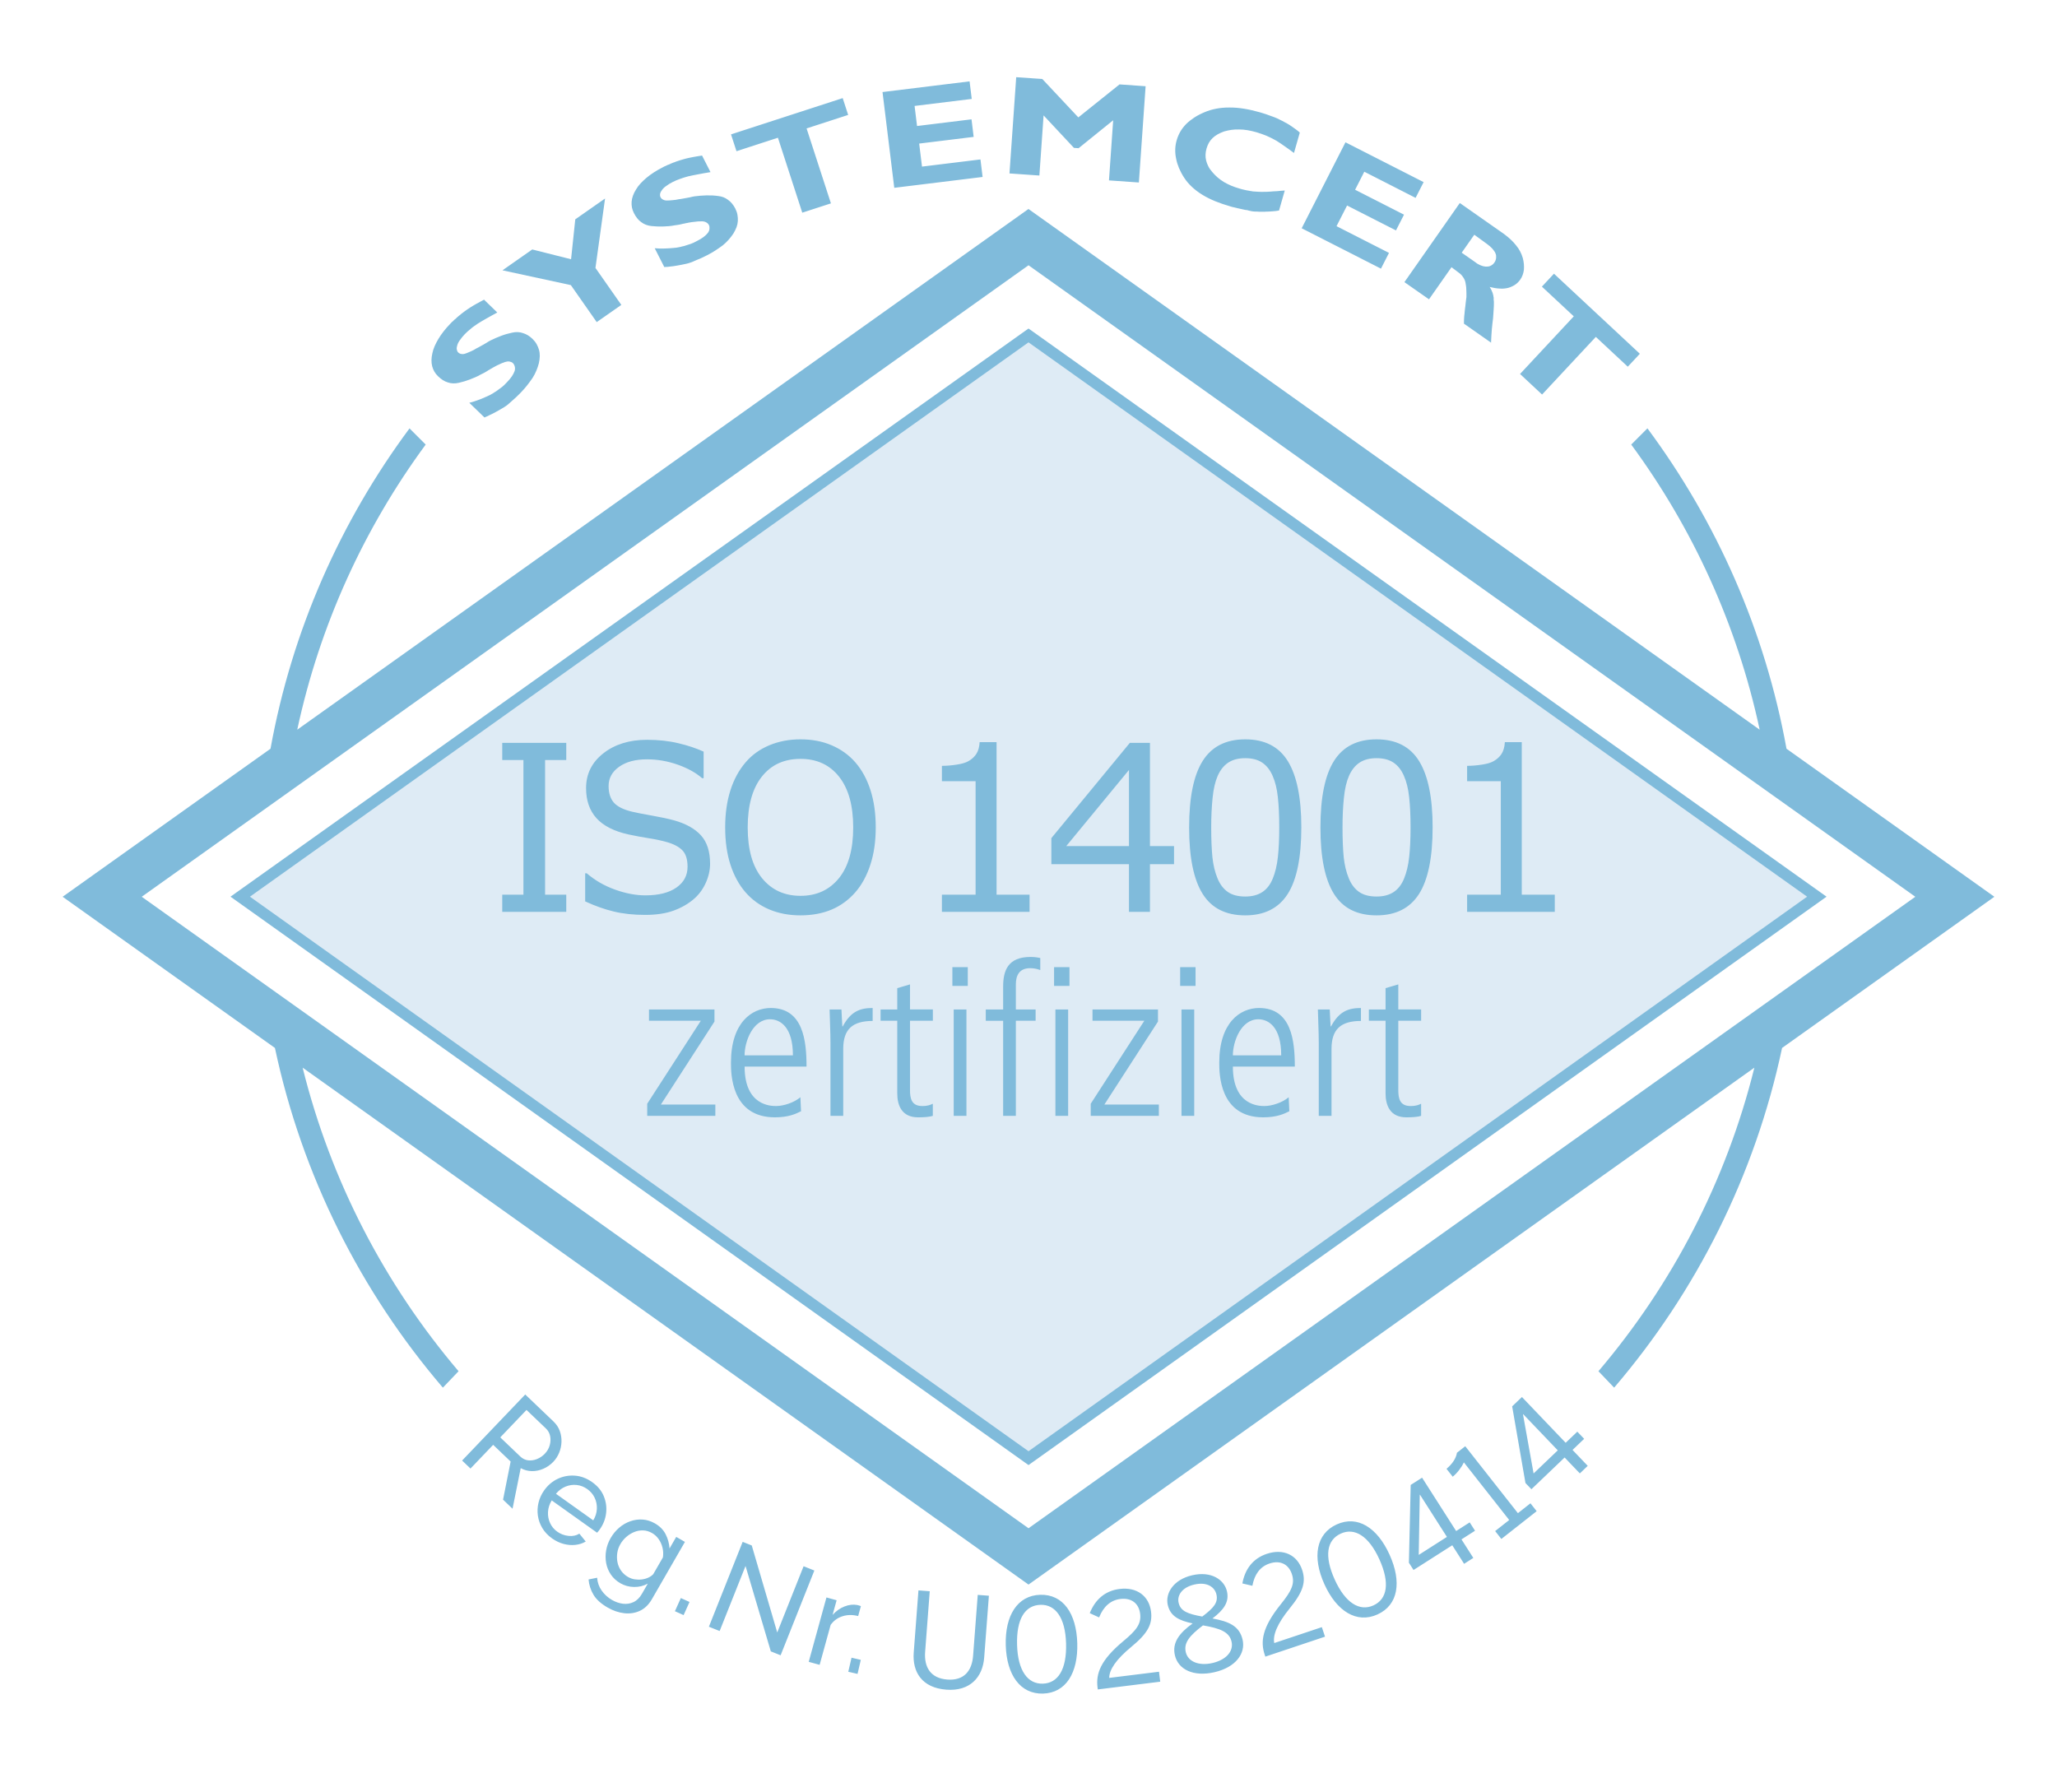 <?xml version="1.0" encoding="UTF-8"?>
<!DOCTYPE svg PUBLIC "-//W3C//DTD SVG 1.1//EN" "http://www.w3.org/Graphics/SVG/1.1/DTD/svg11.dtd">
<!-- Creator: CorelDRAW 2017 -->
<svg xmlns="http://www.w3.org/2000/svg" xml:space="preserve" width="30.268mm" height="26.366mm" version="1.1" style="shape-rendering:geometricPrecision; text-rendering:geometricPrecision; image-rendering:optimizeQuality; fill-rule:evenodd; clip-rule:evenodd"
viewBox="0 0 4798.06 4179.43"
 xmlns:xlink="http://www.w3.org/1999/xlink">
 <defs>
  <style type="text/css">
   <![CDATA[
    .fil3 {fill:none}
    .fil2 {fill:#80BBDB}
    .fil0 {fill:#DEEBF5}
    .fil1 {fill:#80BBDB;fill-rule:nonzero}
   ]]>
  </style>
 </defs>
 <g id="Ebene_x0020_1">
  <polygon class="fil0" points="2400.57,3398.87 559.58,2093.51 2401.32,780.37 4237.62,2092.19 "/>
  <g id="_3042211091728">
   <path class="fil1" d="M2406.69 771.65l1838.79 1309.2 15.06 10.72 -15.06 10.72 -1838.79 1309.7 -7.62 5.45 -7.62 -5.45 -1838.77 -1309.7 -15.06 -10.72 15.06 -10.72 1838.77 -1309.2 7.62 -5.39 7.62 5.39zm1808.48 1319.93l-1816.1 -1293.03 -1816.09 1293.03 1816.09 1293.54 1816.1 -1293.54z"/>
   <path class="fil1" d="M1509.74 2602.8l158.83 0 0 -26.3 -127.08 0 125.05 -193.63 0 -28.2 -152.73 0 0 26.3 120.9 0 -125.05 193.63 0 28.2 0.08 0zm371.53 -114.8c0,-60.35 -7.69,-136.75 -83.49,-136.75 -44.05,0 -92.76,34.05 -92.76,127.48 0,24.86 0,127.54 102.5,127.54 31.23,0 48.65,-7.89 60.95,-14.2l-1.51 -32.61c-14.85,12.62 -39.46,20.45 -56.34,20.45 -11.76,0 -73.77,0 -73.77,-91.97l144.5 0 -0.08 0.06zm-144.5 -26.3c0,-32.08 19.01,-84.16 59.43,-84.16 24.06,0 53.33,18.47 53.33,84.16l-112.75 0zm200.38 141.1l29.72 0 0 -156.14c0,-45.76 21.49,-65.21 68.64,-65.21l0 -30.18c-28.66,0 -50.76,7.29 -69.68,42.8l-1.05 0c-0.52,-10.19 -1.51,-24.79 -2.04,-39.38l-27.68 0c0.52,25.77 2.04,51.09 2.04,76.85l0 171.26 0.05 0zm155.74 -297.76l0 49.63 -38.9 0 0 26.3 38.9 0 0 169.3c0,27.74 10.26,56.02 48.65,56.02 13.81,0 27.15,-0.98 34.32,-3.49l0 -28.2c-5.66,2.43 -10.78,5.33 -24.59,5.33 -25.11,0 -28.66,-17.55 -28.66,-37.47l0 -161.55 53.33 0 0 -26.3 -53.33 0 0 -58.38 -29.72 8.75 0 0.06zm131.68 297.76l29.72 0 0 -248.13 -29.72 0 0 248.13zm-3.09 -303.09l35.9 0 0 -43.78 -35.9 0 0 43.78zm118.35 303.09l29.72 0 0 -221.83 46.08 0 0 -26.3 -46.08 0 0 -58.38c0,-19.93 7.16,-37.93 33.34,-37.93 10.26,0 18.47,2.43 23.6,4.41l0 -28.2c-5.14,-0.98 -12.3,-2.43 -22.56,-2.43 -53.26,0 -64.04,32.08 -64.04,69.56l0 53.06 -40.5 0 0 26.3 40.5 0 0 221.83 -0.06 -0.08zm121.96 0l29.72 0 0 -248.13 -29.72 0 0 248.13zm-3.09 -303.09l35.9 0 0 -43.78 -35.9 0 0 43.78zm85.54 303.09l158.83 0 0 -26.3 -127.08 0 125.05 -193.63 0 -28.2 -152.73 0 0 26.3 120.9 0 -125.05 193.63 0 28.2 0.08 0zm211.64 0l29.72 0 0 -248.13 -29.72 0 0 248.13zm-3.09 -303.09l35.9 0 0 -43.78 -35.9 0 0 43.78zm267.45 188.29c0,-60.35 -7.69,-136.75 -83.49,-136.75 -44.05,0 -92.76,34.05 -92.76,127.48 0,24.86 0,127.54 102.5,127.54 31.23,0 48.65,-7.89 60.95,-14.2l-1.51 -32.61c-14.85,12.62 -39.46,20.45 -56.34,20.45 -11.76,0 -73.84,0 -73.84,-91.97l144.5 0 -0.02 0.06zm-144.5 -26.3c0,-32.08 19.01,-84.16 59.43,-84.16 24.06,0 53.33,18.47 53.33,84.16l-112.75 0zm200.38 141.1l29.72 0 0 -156.14c0,-45.76 21.56,-65.21 68.64,-65.21l0 -30.18c-28.66,0 -50.76,7.29 -69.68,42.8l-1.05 0c-0.52,-10.19 -1.51,-24.79 -2.04,-39.38l-27.68 0c0.52,25.77 2.04,51.09 2.04,76.85l0 171.26 0.05 0zm155.76 -297.76l0 49.63 -38.92 0 0 26.3 38.92 0 0 169.3c0,27.74 10.26,56.02 48.65,56.02 13.81,0 27.15,-0.98 34.32,-3.49l0 -28.2c-5.66,2.43 -10.72,5.33 -24.59,5.33 -25.11,0 -28.66,-17.55 -28.66,-37.47l0 -161.55 53.26 0 0 -26.3 -53.26 0 0 -58.38 -29.72 8.75 0 0.06z"/>
   <g>
    <path class="fil1" d="M1128.41 698.41l31.56 30.5c-4.8,2.43 -9.27,4.87 -13.54,7.37 -4.28,2.5 -8.29,4.8 -12.16,6.83 -3.88,2.11 -7.5,4.2 -10.84,6.25 -3.36,2.11 -6.52,4.01 -9.46,5.79 -2.89,2.11 -5.79,4.07 -8.54,5.98 -2.76,1.9 -5.33,3.88 -7.56,5.98 -2.63,2.04 -4.99,4.07 -7.23,6.06 -2.24,1.97 -4.41,4.07 -6.52,6.31 -2.3,2.36 -4.34,4.6 -6.06,6.77 -1.78,2.17 -3.28,4.2 -4.66,6.25 -1.51,1.9 -2.89,3.88 -4.01,6.06 -1.13,2.11 -1.97,4.07 -2.57,5.98 -0.59,1.84 -1.05,3.68 -1.32,5.39 -0.27,1.71 -0.33,3.28 -0.13,4.66 0.19,1.38 0.59,2.76 1.13,4.07 0.52,1.32 1.32,2.43 2.24,3.36 1.13,1.05 2.3,1.9 3.55,2.5 1.25,0.59 2.57,0.98 4.01,1.13 1.59,0.27 3.09,0.33 4.66,0.13 1.59,-0.19 3.22,-0.59 5.14,-1.25 1.84,-0.65 3.82,-1.44 5.91,-2.3 2.11,-0.92 4.2,-1.84 6.37,-2.76 2.04,-0.86 4.14,-1.84 6.37,-3.03 2.24,-1.19 4.53,-2.57 6.83,-4.01 0.46,-0.13 0.86,-0.4 1.25,-0.59 0.4,-0.27 0.79,-0.46 1.25,-0.59 0.79,-0.46 1.59,-0.92 2.43,-1.32 0.86,-0.4 1.65,-0.86 2.43,-1.32 1.38,-0.79 2.76,-1.59 4.01,-2.3 1.32,-0.73 2.63,-1.38 3.82,-2.04 1.38,-0.79 2.76,-1.65 4.14,-2.43 1.38,-0.79 2.76,-1.59 4.14,-2.43 1.25,-0.92 2.63,-1.84 4.14,-2.63 1.51,-0.79 3.03,-1.65 4.41,-2.43 4.14,-2.11 8.35,-4.01 12.49,-5.85 4.2,-1.78 8.42,-3.49 12.76,-5.14 4.34,-1.65 8.67,-3.09 13.08,-4.34 4.41,-1.25 8.75,-2.3 12.89,-3.15 4.34,-0.98 8.54,-1.44 12.68,-1.25 4.14,0.13 8.15,0.92 12.03,2.24 4.07,1.19 8.02,2.89 11.76,5.2 3.74,2.24 7.37,5.06 10.84,8.48 3.95,3.82 7.16,7.89 9.53,12.16 2.43,4.34 4.28,8.81 5.6,13.41 1.32,4.66 1.9,9.61 1.78,14.79 -0.13,5.2 -0.86,10.72 -2.17,16.5 -1.44,5.66 -3.42,11.3 -5.79,17.09 -2.36,5.79 -5.33,11.44 -8.81,16.96 -3.82,5.52 -7.83,11.05 -12.16,16.63 -4.34,5.6 -9.27,11.24 -14.73,16.96 -3.68,3.82 -7.23,7.37 -10.78,10.72 -3.55,3.36 -6.97,6.44 -10.32,9.27 -3.36,3.15 -6.52,5.98 -9.4,8.35 -2.89,2.36 -5.85,4.47 -8.75,6.25 -3.09,1.9 -6.12,3.74 -9.15,5.39 -3.03,1.71 -5.91,3.36 -8.67,4.93 -3.09,1.65 -6.06,3.15 -8.94,4.74 -2.82,1.51 -5.85,2.96 -8.94,4.28 0,0 -0.06,0 -0.13,0.13 -0.06,0.06 -0.19,0 -0.33,-0.13 -0.13,0.13 -0.27,0.27 -0.33,0.4 -0.06,0.06 -0.13,0.13 -0.13,0.13 -0.33,0.33 -0.59,0.52 -0.79,0.59 -0.27,0.06 -0.46,0.06 -0.59,-0.13 -0.13,0.13 -0.33,0.33 -0.46,0.46 -0.13,0.13 -0.33,0.13 -0.46,0 -0.13,0.13 -0.27,0.27 -0.33,0.33 -0.06,0.06 -0.13,0.13 -0.13,0.13 0,0 -0.06,0 -0.13,0.13 -0.06,0.06 -0.27,0.13 -0.59,0.13 -0.13,0.13 -0.33,0.27 -0.46,0.27 -0.13,0 -0.27,0 -0.27,0 -0.13,0.13 -0.33,0.27 -0.46,0.27 -0.13,0 -0.46,0.06 -0.92,0.27 -0.13,0.13 -0.33,0.27 -0.59,0.4 -0.27,0.06 -0.46,0.06 -0.59,-0.13 -0.33,0.33 -0.52,0.52 -0.65,0.73 -0.13,0.13 -0.4,0.19 -0.73,0.27 -0.13,0.13 -0.33,0.27 -0.59,0.4 -0.19,0.06 -0.46,0.13 -0.79,0.13l-35.37 -34.19c4.01,-0.98 7.83,-2.11 11.38,-3.22 3.55,-1.13 7.04,-2.36 10.45,-3.68 3.42,-1.32 6.64,-2.57 9.61,-3.82 3.03,-1.25 5.91,-2.5 8.67,-3.74 2.63,-1.13 5.26,-2.36 7.89,-3.61 2.63,-1.32 5.14,-2.76 7.62,-4.34 1.05,-0.79 2.24,-1.59 3.36,-2.24 1.19,-0.73 2.43,-1.51 3.82,-2.3 1.05,-0.79 2.17,-1.59 3.22,-2.36 1.05,-0.79 2.17,-1.59 3.22,-2.36 0.92,-0.65 1.78,-1.25 2.57,-1.9 0.79,-0.65 1.59,-1.32 2.57,-1.9 0.92,-0.65 1.78,-1.25 2.57,-1.9 0.73,-0.65 1.44,-1.32 2.04,-1.9 0.92,-0.65 1.78,-1.38 2.5,-2.17 0.79,-0.79 1.44,-1.51 2.04,-2.11 0.79,-0.79 1.51,-1.59 2.3,-2.36 0.79,-0.79 1.51,-1.59 2.3,-2.36 2.3,-2.36 4.41,-4.74 6.31,-7.04 1.9,-2.3 3.55,-4.47 4.93,-6.52 1.32,-2.04 2.57,-4.07 3.61,-6.12 1.05,-2.04 1.97,-4.07 2.69,-6.12 0.59,-1.9 0.92,-3.61 0.92,-5.26 0.06,-1.65 -0.06,-3.22 -0.46,-4.8 -0.33,-1.59 -0.86,-3.09 -1.59,-4.53 -0.73,-1.44 -1.65,-2.76 -2.76,-3.82 -1.13,-1.05 -2.36,-1.9 -3.74,-2.5 -1.38,-0.59 -2.89,-1.05 -4.47,-1.32 -1.59,-0.27 -3.28,-0.33 -5.26,0 -1.9,0.27 -3.82,0.73 -5.72,1.38 -0.92,0.33 -1.9,0.73 -3.03,1.25 -1.05,0.46 -2.24,0.92 -3.49,1.19 -1.05,0.52 -2.17,0.98 -3.22,1.44 -1.05,0.46 -2.24,1.05 -3.49,1.71 -2.5,0.98 -4.87,2.11 -7.16,3.42 -2.3,1.32 -4.66,2.57 -7.16,3.88 -0.59,0.33 -1.19,0.65 -1.71,1.05 -0.52,0.4 -1.05,0.65 -1.51,0.86 -0.79,0.46 -1.44,0.92 -2.11,1.19 -0.59,0.33 -1.25,0.65 -1.84,0.98 -0.13,0.13 -0.33,0.4 -0.59,0.59 -0.19,0.19 -0.46,0.33 -0.79,0.33 -0.33,0.33 -0.59,0.52 -0.79,0.59 -0.19,0.06 -0.59,0.19 -1.05,0.4 -0.79,0.46 -1.38,0.92 -1.97,1.32 -0.52,0.4 -1.13,0.73 -1.71,1.05 -0.65,0.33 -1.19,0.65 -1.78,1.05 -0.52,0.4 -1.13,0.79 -1.71,1.05 -0.79,0.46 -1.44,0.92 -2.11,1.19 -0.59,0.33 -1.25,0.65 -1.84,0.98 -0.59,0.33 -1.19,0.59 -1.71,0.86 -0.52,0.27 -1.13,0.52 -1.78,0.86 -0.59,0.33 -1.19,0.59 -1.71,0.86 -0.52,0.27 -1.13,0.52 -1.78,0.86 -4.14,2.43 -8.35,4.53 -12.62,6.37 -4.28,1.84 -8.54,3.61 -12.89,5.26 -4.34,1.65 -8.61,3.09 -12.89,4.34 -4.28,1.25 -8.54,2.36 -12.89,3.36 -4.34,0.98 -8.67,1.44 -12.95,1.32 -4.28,-0.13 -8.35,-0.92 -12.3,-2.24 -4.07,-1.19 -8.02,-2.96 -11.76,-5.39 -3.82,-2.43 -7.5,-5.39 -11.11,-8.94 -3.49,-3.36 -6.37,-6.97 -8.61,-10.78 -2.24,-3.88 -3.95,-8.02 -5.14,-12.49 -1.19,-4.47 -1.71,-9.34 -1.65,-14.46 0.06,-5.14 0.79,-10.45 2.04,-15.92 1.19,-5.66 2.89,-11.18 5.33,-16.63 2.36,-5.45 5.33,-11.11 8.81,-16.96 3.49,-5.79 7.43,-11.57 11.97,-17.36 4.47,-5.79 9.53,-11.57 15.19,-17.42 0.13,-0.13 0.33,-0.4 0.59,-0.59 0.19,-0.19 0.4,-0.46 0.52,-0.59 0.13,-0.13 0.33,-0.33 0.59,-0.59 0.19,-0.27 0.4,-0.46 0.59,-0.59 0.33,-0.33 0.73,-0.73 1.13,-1.19 0.46,-0.46 0.98,-0.98 1.59,-1.65 0.46,-0.19 0.92,-0.46 1.32,-0.86 0.4,-0.4 0.79,-0.86 1.25,-1.32 0.33,-0.33 0.65,-0.65 1.05,-1.05 0.4,-0.4 0.79,-0.86 1.25,-1.32 0.92,-0.65 1.78,-1.25 2.5,-1.9 0.79,-0.65 1.65,-1.44 2.57,-2.36 0.33,-0.33 0.65,-0.65 1.05,-1.05 0.4,-0.4 0.73,-0.73 1.05,-1.05 0.59,-0.33 1.13,-0.65 1.51,-1.05 0.4,-0.4 0.79,-0.86 1.25,-1.32 1.05,-0.79 2.17,-1.59 3.22,-2.36 1.05,-0.79 2.04,-1.65 2.96,-2.63 1.05,-0.79 2.17,-1.65 3.36,-2.5 1.13,-0.92 2.36,-1.78 3.55,-2.76 2.17,-1.59 4.41,-3.22 6.71,-4.8 2.3,-1.59 4.66,-3.22 7.16,-4.8 2.3,-1.44 4.74,-2.89 7.29,-4.47 2.57,-1.51 5.14,-3.03 7.75,-4.47 2.63,-1.44 5.33,-2.96 8.21,-4.47 2.82,-1.51 5.79,-3.09 8.88,-4.74l-0.46 -0.46 0 0 0.24 -0.27zm263.46 52.87l-60.35 -86.27 -159.5 -34.51 69.49 -48.65 90.53 22.81 9.8 -93.03 69.49 -48.65 -22.41 161.93 60.35 86.27 -57.34 40.1 0 0 0 0 -0.06 0zm245.48 -388.95l19.93 39.12c-5.33,0.73 -10.38,1.59 -15.19,2.57 -4.8,0.98 -9.4,1.84 -13.74,2.57 -4.34,0.73 -8.42,1.51 -12.3,2.36 -3.88,0.86 -7.5,1.65 -10.84,2.36 -3.42,0.98 -6.77,1.97 -9.99,2.89 -3.22,0.92 -6.25,1.97 -9.15,3.15 -3.15,1.13 -6.12,2.24 -8.81,3.36 -2.76,1.19 -5.52,2.43 -8.21,3.82 -2.96,1.51 -5.6,2.96 -7.96,4.41 -2.36,1.44 -4.47,2.89 -6.44,4.41 -2.04,1.32 -3.95,2.76 -5.72,4.41 -1.78,1.65 -3.22,3.22 -4.41,4.87 -1.19,1.59 -2.17,3.15 -3.03,4.66 -0.86,1.51 -1.38,2.96 -1.65,4.34 -0.27,1.38 -0.4,2.76 -0.27,4.2 0.13,1.38 0.46,2.69 1.05,3.88 0.65,1.38 1.51,2.57 2.57,3.55 0.98,0.98 2.11,1.78 3.42,2.3 1.38,0.79 2.82,1.32 4.34,1.65 1.51,0.33 3.28,0.46 5.26,0.46 1.97,0 4.07,-0.06 6.31,-0.27 2.24,-0.13 4.6,-0.33 6.97,-0.59 2.17,-0.13 4.47,-0.4 6.97,-0.79 2.5,-0.4 5.06,-0.92 7.75,-1.51 0.46,0 0.92,-0.06 1.38,-0.13 0.46,-0.06 0.92,-0.13 1.38,-0.13 0.92,-0.19 1.78,-0.4 2.69,-0.46 0.92,-0.06 1.84,-0.27 2.69,-0.46 1.59,-0.33 3.09,-0.59 4.6,-0.86 1.44,-0.27 2.89,-0.46 4.28,-0.73 1.59,-0.33 3.15,-0.59 4.74,-0.92 1.59,-0.33 3.15,-0.59 4.74,-0.92 1.44,-0.52 3.09,-0.92 4.8,-1.19 1.71,-0.27 3.36,-0.52 4.93,-0.86 4.6,-0.59 9.21,-1.13 13.74,-1.44 4.53,-0.33 9.07,-0.59 13.74,-0.73 4.6,-0.13 9.21,-0.06 13.81,0.19 4.6,0.27 9,0.65 13.22,1.25 4.41,0.46 8.54,1.44 12.43,2.89 3.88,1.51 7.43,3.55 10.72,6.06 3.49,2.43 6.64,5.33 9.4,8.75 2.82,3.36 5.33,7.23 7.56,11.51 2.5,4.93 4.2,9.8 5.06,14.66 0.86,4.87 1.19,9.73 0.92,14.54 -0.27,4.8 -1.32,9.67 -3.15,14.6 -1.84,4.87 -4.34,9.8 -7.43,14.85 -3.22,4.87 -6.9,9.61 -11.05,14.33 -4.14,4.74 -8.75,9.07 -13.81,13.16 -5.39,4.01 -11.05,7.89 -16.96,11.76 -5.91,3.88 -12.43,7.62 -19.47,11.18 -4.74,2.36 -9.27,4.6 -13.68,6.64 -4.41,1.97 -8.67,3.82 -12.82,5.39 -4.2,1.9 -8.08,3.55 -11.64,4.8 -3.55,1.32 -6.97,2.3 -10.32,3.03 -3.55,0.79 -7.04,1.51 -10.38,2.17 -3.42,0.59 -6.64,1.25 -9.8,1.84 -3.42,0.52 -6.77,1.05 -9.92,1.59 -3.22,0.52 -6.44,0.92 -9.8,1.13 0,0 -0.06,0 -0.13,0.06 -0.13,0.06 -0.19,0 -0.33,-0.19 -0.19,0.06 -0.33,0.19 -0.46,0.19 -0.06,0.06 -0.13,0.06 -0.13,0.06 -0.4,0.19 -0.73,0.27 -0.98,0.33 -0.27,0 -0.4,-0.06 -0.52,-0.27 -0.19,0.06 -0.4,0.19 -0.59,0.27 -0.19,0.13 -0.33,0.06 -0.46,-0.13 -0.19,0.06 -0.33,0.19 -0.46,0.19 -0.06,0.06 -0.13,0.06 -0.13,0.06 0,0 -0.06,0 -0.13,0.06 -0.06,0.06 -0.27,0 -0.59,-0.06 -0.19,0.13 -0.4,0.13 -0.52,0.06 -0.13,-0.06 -0.19,-0.06 -0.19,-0.06 -0.19,0.06 -0.4,0.13 -0.52,0.06 -0.13,-0.06 -0.46,-0.06 -0.98,-0.06 -0.19,0.13 -0.4,0.13 -0.65,0.13 -0.27,0 -0.46,-0.06 -0.52,-0.33 -0.4,0.19 -0.65,0.4 -0.92,0.46 -0.19,0.06 -0.46,0.06 -0.73,0 -0.19,0.13 -0.46,0.13 -0.65,0.13 -0.27,0 -0.52,-0.06 -0.79,-0.13l-22.29 -43.78c4.14,0.4 8.08,0.59 11.84,0.65 3.74,0.06 7.43,0.06 11.05,-0.06 3.61,-0.13 7.1,-0.27 10.32,-0.46 3.22,-0.19 6.37,-0.46 9.4,-0.73 2.82,-0.19 5.72,-0.52 8.61,-0.86 2.89,-0.4 5.79,-0.92 8.61,-1.65 1.25,-0.4 2.57,-0.73 3.88,-1.05 1.32,-0.33 2.76,-0.59 4.34,-0.92 1.32,-0.4 2.57,-0.79 3.82,-1.19 1.25,-0.4 2.57,-0.79 3.82,-1.25 1.05,-0.33 2.11,-0.59 3.03,-0.98 0.92,-0.4 1.9,-0.73 3.03,-0.98 1.05,-0.33 2.11,-0.59 3.03,-0.98 0.92,-0.4 1.78,-0.73 2.57,-1.13 1.05,-0.33 2.11,-0.73 3.09,-1.19 0.98,-0.52 1.84,-0.98 2.63,-1.38 0.98,-0.46 1.97,-0.98 2.96,-1.51 0.98,-0.52 1.97,-0.98 2.96,-1.51 2.96,-1.51 5.66,-3.03 8.21,-4.53 2.57,-1.59 4.8,-3.09 6.77,-4.53 1.97,-1.51 3.74,-3.03 5.39,-4.6 1.65,-1.59 3.15,-3.22 4.53,-4.93 1.19,-1.59 2.04,-3.15 2.63,-4.66 0.59,-1.51 0.98,-3.09 1.13,-4.66 0.19,-1.59 0.19,-3.15 0,-4.8 -0.19,-1.65 -0.65,-3.09 -1.38,-4.47 -0.73,-1.38 -1.65,-2.57 -2.76,-3.55 -1.13,-1.05 -2.36,-1.9 -3.82,-2.69 -1.38,-0.79 -3.03,-1.32 -4.93,-1.71 -1.9,-0.4 -3.88,-0.59 -5.79,-0.52 -0.98,0 -2.11,0.06 -3.22,0.19 -1.19,0.13 -2.43,0.13 -3.68,0 -1.19,0.13 -2.36,0.19 -3.55,0.33 -1.19,0.13 -2.5,0.27 -3.82,0.46 -2.63,0.13 -5.26,0.4 -7.89,0.86 -2.63,0.46 -5.26,0.92 -8.02,1.32 -0.73,0.13 -1.38,0.27 -1.97,0.46 -0.65,0.19 -1.19,0.33 -1.71,0.33 -0.92,0.19 -1.65,0.33 -2.36,0.46 -0.65,0.13 -1.38,0.19 -2.04,0.33 -0.19,0.06 -0.46,0.19 -0.73,0.4 -0.33,0.13 -0.59,0.19 -0.92,0.06 -0.4,0.19 -0.73,0.33 -0.98,0.33 -0.27,0 -0.59,0 -1.13,0 -0.92,0.19 -1.65,0.4 -2.3,0.59 -0.65,0.19 -1.32,0.33 -1.97,0.46 -0.65,0.13 -1.32,0.27 -1.97,0.46 -0.65,0.19 -1.32,0.33 -1.97,0.46 -0.92,0.19 -1.65,0.33 -2.36,0.46 -0.65,0.13 -1.38,0.19 -2.04,0.33 -0.65,0.13 -1.32,0.19 -1.9,0.27 -0.59,0.06 -1.25,0.13 -1.9,0.27 -0.65,0.06 -1.32,0.19 -1.9,0.27 -0.59,0.06 -1.25,0.13 -1.9,0.27 -4.74,0.92 -9.4,1.59 -14,1.97 -4.6,0.4 -9.27,0.65 -13.87,0.79 -4.6,0.13 -9.15,0.06 -13.62,-0.13 -4.41,-0.19 -8.88,-0.52 -13.28,-0.98 -4.41,-0.46 -8.61,-1.44 -12.62,-3.03 -4.01,-1.51 -7.62,-3.55 -10.91,-6.12 -3.49,-2.43 -6.58,-5.39 -9.34,-8.94 -2.76,-3.55 -5.33,-7.56 -7.62,-12.03 -2.17,-4.34 -3.74,-8.67 -4.6,-13.01 -0.86,-4.41 -1.13,-8.88 -0.79,-13.47 0.33,-4.66 1.38,-9.34 3.15,-14.2 1.71,-4.87 4.07,-9.61 7.1,-14.39 2.89,-4.93 6.37,-9.61 10.45,-14 4.07,-4.41 8.67,-8.81 13.81,-13.16 5.2,-4.34 10.84,-8.54 16.96,-12.49 6.12,-4.01 12.82,-7.83 20.05,-11.51 0.19,-0.06 0.46,-0.19 0.73,-0.4 0.27,-0.13 0.52,-0.27 0.73,-0.4 0.19,-0.06 0.46,-0.19 0.73,-0.4 0.33,-0.13 0.52,-0.27 0.73,-0.4 0.4,-0.19 0.86,-0.46 1.44,-0.73 0.59,-0.33 1.25,-0.65 2.04,-1.05 0.46,0 0.98,-0.13 1.44,-0.4 0.46,-0.27 1.05,-0.52 1.65,-0.86 0.4,-0.19 0.86,-0.46 1.32,-0.65 0.52,-0.27 1.05,-0.52 1.65,-0.86 1.05,-0.33 2.11,-0.59 3.03,-0.98 0.92,-0.33 1.97,-0.86 3.15,-1.44 0.4,-0.19 0.86,-0.46 1.32,-0.65 0.46,-0.27 0.92,-0.46 1.32,-0.65 0.73,-0.06 1.32,-0.27 1.78,-0.52 0.46,-0.27 1.05,-0.52 1.65,-0.86 1.32,-0.4 2.57,-0.79 3.82,-1.25 1.25,-0.4 2.5,-0.92 3.68,-1.51 1.32,-0.4 2.63,-0.86 4.01,-1.32 1.38,-0.46 2.82,-0.92 4.28,-1.44 2.57,-0.79 5.2,-1.59 7.89,-2.36 2.69,-0.79 5.45,-1.51 8.29,-2.24 2.69,-0.59 5.45,-1.25 8.35,-1.84 2.89,-0.59 5.79,-1.19 8.75,-1.71 2.96,-0.52 5.98,-1.05 9.21,-1.59 3.15,-0.52 6.52,-1.05 9.92,-1.59l-0.33 -0.59 0 0 -0.02 0.1zm328.27 -133.54l12.76 39.25 -96.98 31.5 56.8 174.81 -66.86 21.7 -56.8 -174.81 -96.65 31.43 -12.76 -39.25 260.49 -84.62 0 0 0 0 0 -0.02zm321.35 143l4.99 40.96 -206.04 25.32 -27.41 -223.4 203.08 -24.92 5.06 40.96 -133.33 16.37 5.72 46.81 127.08 -15.58 4.99 40.96 -127.08 15.58 6.58 53.72 136.23 -16.69 0 0 0 0 0.13 -0.1zm228.28 -97.96l96.06 -76.99 60.89 4.28 -15.71 224.52 -69.76 -4.87 9.8 -140.24 -80.67 65.15 -10.84 -0.79 -70.81 -75.74 -9.8 140.24 -69.76 -4.87 15.71 -224.52 60.89 4.28 84.03 89.55 0 0 0 0 -0.02 0zm481.72 169.9l-13.54 47.27c-2.43,0.46 -4.87,0.86 -7.37,1.19 -2.5,0.33 -4.8,0.52 -6.9,0.59 -2.36,0.27 -4.53,0.4 -6.64,0.52 -2.11,0.06 -4.2,0.19 -6.25,0.27 -0.92,0 -1.9,0 -2.96,0 -1.05,0.06 -2.04,0.13 -3.03,0.33 -1.13,-0.06 -2.17,-0.06 -3.09,0 -0.92,0.06 -1.97,0.06 -3.09,0 -0.92,0 -1.84,0 -2.89,0 -1.05,0 -2.04,0 -2.96,0 -1.13,-0.06 -2.11,-0.13 -3.03,-0.19 -0.92,0 -1.9,-0.06 -3.03,-0.19 -0.73,0.06 -1.32,0 -1.84,0 -0.59,-0.06 -1.19,-0.06 -1.9,0 -0.73,0 -1.32,0 -1.9,0 -0.52,-0.06 -1.19,-0.13 -1.78,-0.33 -0.73,0 -1.38,0 -2.04,-0.06 -0.65,-0.06 -1.19,-0.19 -1.65,-0.33 -0.73,0 -1.38,-0.06 -1.97,-0.19 -0.65,-0.19 -1.25,-0.4 -1.9,-0.52 -0.65,-0.19 -1.32,-0.33 -1.97,-0.4 -0.65,-0.06 -1.32,-0.19 -1.97,-0.4 -0.65,-0.19 -1.19,-0.33 -1.78,-0.52 -0.52,-0.13 -1.13,-0.33 -1.78,-0.52 -0.65,-0.19 -1.32,-0.33 -1.97,-0.4 -0.65,-0.06 -1.25,-0.06 -1.71,0 -0.65,-0.19 -1.32,-0.33 -1.9,-0.4 -0.65,-0.06 -1.32,-0.19 -1.97,-0.4 -2.36,-0.46 -4.87,-0.98 -7.43,-1.65 -2.57,-0.65 -5.2,-1.19 -7.75,-1.71 -1.25,-0.4 -2.63,-0.65 -4.01,-0.98 -1.38,-0.27 -2.69,-0.59 -4.01,-0.98 -1.32,-0.13 -2.69,-0.46 -4.07,-0.86 -1.38,-0.4 -2.69,-0.79 -3.95,-1.13 -13.35,-3.82 -25.57,-8.02 -36.74,-12.55 -11.18,-4.6 -21.24,-9.67 -30.12,-15.19 -8.94,-5.52 -16.9,-11.57 -24,-18.21 -7.04,-6.58 -13.01,-13.68 -17.94,-21.24 -4.93,-7.56 -8.94,-15.12 -12.09,-22.56 -3.09,-7.43 -5.39,-14.73 -6.71,-22.02 -1.59,-7.29 -2.24,-14.54 -2.04,-21.7 0.19,-7.16 1.32,-14.2 3.36,-21.18 2.04,-7.16 4.93,-13.93 8.54,-20.18 3.61,-6.31 8.21,-12.16 13.68,-17.75 5.39,-5.33 11.64,-10.26 18.67,-14.92 7.04,-4.6 15,-8.75 23.79,-12.43 8.61,-3.68 17.82,-6.52 27.61,-8.35 9.8,-1.9 20.05,-2.76 30.77,-2.69 10.78,-0.13 22.16,0.79 34.05,2.76 11.9,1.9 24.46,4.8 37.54,8.54 2.3,0.65 4.6,1.38 6.77,2.11 2.17,0.73 4.47,1.44 6.77,2.11 2.24,0.92 4.47,1.71 6.71,2.43 2.17,0.73 4.41,1.59 6.71,2.43 4.41,1.44 8.61,3.15 12.82,4.99 4.14,1.9 8.08,3.82 11.9,5.85 4.01,2.04 7.89,4.14 11.57,6.25 3.74,2.11 7.23,4.34 10.45,6.64 3.22,2.3 6.44,4.6 9.67,6.9 3.22,2.3 6.31,4.8 9.21,7.43l-13.62 47.6c-3.42,-2.57 -6.77,-5.06 -10.19,-7.56 -3.42,-2.5 -6.83,-4.87 -10.26,-7.23 -3.22,-2.3 -6.58,-4.6 -9.99,-6.97 -3.42,-2.36 -6.9,-4.6 -10.45,-6.77 -1.78,-0.98 -3.61,-1.97 -5.52,-2.96 -1.9,-0.98 -3.74,-1.97 -5.52,-2.96 -1.84,-0.79 -3.68,-1.65 -5.6,-2.63 -1.9,-0.98 -3.74,-1.9 -5.6,-2.63 -3.88,-1.59 -7.83,-3.09 -11.7,-4.53 -3.95,-1.44 -8.02,-2.82 -12.22,-4.01 -7.16,-2.04 -14.2,-3.68 -21.1,-4.87 -6.9,-1.19 -13.41,-1.71 -19.59,-1.71 -6.31,-0.19 -12.43,0.06 -18.28,0.92 -5.85,0.86 -11.51,2.11 -17.02,3.68 -5.33,1.9 -10.26,4.07 -14.73,6.58 -4.47,2.5 -8.48,5.39 -11.97,8.75 -3.49,3.36 -6.37,6.97 -8.61,10.91 -2.24,3.95 -4.07,8.35 -5.52,13.22 -1.38,4.87 -2.24,9.67 -2.43,14.39 -0.19,4.74 0.27,9.46 1.44,14.14 1.19,4.66 2.89,9.27 5.2,13.68 2.24,4.47 5.33,8.81 9.15,13.08 3.74,4.47 7.83,8.61 12.22,12.43 4.41,3.82 9.34,7.37 14.79,10.78 5.26,3.09 10.99,5.98 17.09,8.54 6.12,2.57 12.82,4.87 19.99,6.9 1.71,0.46 3.42,0.98 5.26,1.51 1.78,0.52 3.68,0.92 5.66,1.32 1.71,0.46 3.49,0.86 5.33,1.19 1.84,0.33 3.68,0.59 5.39,0.86 0.86,0.27 1.71,0.46 2.57,0.59 0.86,0.13 1.78,0.19 2.69,0.27 0.86,0.27 1.71,0.46 2.57,0.59 0.86,0.13 1.78,0.19 2.69,0.27 1.78,0.06 3.61,0.19 5.39,0.33 1.78,0.19 3.55,0.33 5.39,0.33 2.24,0.19 4.47,0.27 6.77,0.27 2.3,0 4.6,-0.06 6.9,-0.06 2.5,0 4.99,0 7.43,-0.13 2.43,-0.13 4.93,-0.27 7.5,-0.46 2.36,-0.27 4.8,-0.46 7.37,-0.59 2.57,-0.19 5.33,-0.33 8.35,-0.4 2.63,-0.4 5.45,-0.65 8.48,-0.86 3.03,-0.13 6.06,-0.4 9.15,-0.65l0.19 -0.65 0 0 -0.02 0.06zm242.93 146.15l-18.74 36.74 -184.94 -94.21 102.16 -200.52 182.31 92.89 -18.74 36.74 -119.66 -61.01 -21.43 42.07 114.07 58.11 -18.74 36.74 -114.07 -58.11 -24.59 48.19 122.28 62.33 0 0 0 0 0.08 0.03z"/>
    <path class="fil1" d="M3405.18 473.63l103.02 72.13c5.79,4.34 11.11,8.75 15.77,13.08 4.74,4.41 8.81,8.88 12.36,13.47 3.82,4.53 6.97,9.27 9.46,14.08 2.5,4.87 4.53,9.8 6.06,14.92 1.32,4.99 2.24,9.8 2.63,14.33 0.4,4.6 0.46,9 0.13,13.35 -0.52,4.2 -1.44,8.21 -2.82,12.09 -1.38,3.88 -3.22,7.56 -5.66,10.99 -1.78,2.5 -3.74,4.87 -5.85,6.97 -2.17,2.11 -4.47,3.95 -6.83,5.45 -2.43,1.51 -4.93,2.89 -7.5,4.01 -2.57,1.19 -5.33,2.17 -8.35,3.03 -2.89,0.65 -5.98,1.19 -9.34,1.51 -3.36,0.33 -6.77,0.4 -10.32,0 -3.68,-0.13 -7.43,-0.52 -11.24,-1.19 -3.82,-0.65 -7.83,-1.51 -11.97,-2.5 0.92,1.38 1.71,2.82 2.5,4.14 0.79,1.38 1.44,2.63 1.97,3.82 0.27,0.73 0.52,1.44 0.73,2.11 0.19,0.65 0.52,1.32 0.92,1.84 0.33,0.73 0.52,1.44 0.73,2.11 0.19,0.65 0.46,1.38 0.73,2.17 0.13,0.59 0.27,1.32 0.4,2.04 0.13,0.79 0.33,1.51 0.65,2.24 0,0.79 0,1.59 0.19,2.3 0.13,0.79 0.33,1.51 0.59,2.24 0,0.79 0,1.59 -0.06,2.36 0,0.79 0,1.59 -0.06,2.36 0.06,0.33 0.13,0.73 0.19,1.19 0.06,0.46 0.13,0.86 0.19,1.13 -0.06,0.46 -0.06,0.92 0.06,1.32 0.13,0.4 0.19,0.79 0.13,1.32 0,2.69 0,5.45 -0.06,8.42 0,2.89 -0.19,5.91 -0.46,8.94 -0.19,3.36 -0.46,6.77 -0.65,10.19 -0.27,3.42 -0.52,7.1 -0.79,10.91 -0.46,3.68 -0.92,7.69 -1.44,11.9 -0.52,4.2 -0.98,8.67 -1.38,13.47 -0.4,4.8 -0.79,9.8 -1.05,15 -0.27,5.2 -0.52,10.65 -0.79,16.37l-63.25 -44.31c0.13,-2.89 0.19,-5.72 0.13,-8.54 0,-2.82 0.13,-5.45 0.46,-7.89 0.06,-1.32 0.19,-2.63 0.4,-4.01 0.13,-1.38 0.33,-2.76 0.52,-4.2 -0.06,-0.33 -0.06,-0.73 0,-1.19 0.06,-0.46 0.13,-0.98 0.19,-1.44 0,-0.79 0.06,-1.65 0.27,-2.63 0.13,-0.98 0.19,-1.84 0.27,-2.63 0.06,-1.32 0.27,-2.5 0.4,-3.74 0.19,-1.25 0.4,-2.57 0.59,-4.01 0.06,-1.32 0.19,-2.5 0.4,-3.74 0.19,-1.25 0.33,-2.5 0.4,-3.74 0.19,-2.57 0.46,-4.99 0.86,-7.23 0.4,-2.3 0.73,-4.53 0.92,-6.83 0,-1.59 0.06,-3.09 0,-4.6 0,-1.51 0,-3.03 0,-4.6 -0.06,-1.38 -0.13,-2.82 -0.13,-4.34 0,-1.51 -0.13,-2.96 -0.19,-4.34 0,-2.69 -0.19,-5.39 -0.59,-8.08 -0.4,-2.69 -0.79,-5.26 -1.25,-7.69 -0.46,-2.43 -1.19,-4.8 -2.17,-6.97 -0.98,-2.24 -2.24,-4.34 -3.74,-6.44 -1.32,-1.97 -2.82,-3.88 -4.53,-5.6 -1.78,-1.78 -3.74,-3.42 -6.12,-5.06l-16.11 -12.09 -52.47 74.88 -57.34 -40.1 129.07 -184.36 0 0 0 0 0.25 -0.05zm33.65 73.89l-29.33 41.88 30.58 21.37c1.71,1.44 3.49,2.76 5.45,4.01 1.97,1.25 3.95,2.3 6.06,3.22 1.19,0.59 2.5,1.13 3.95,1.59 1.44,0.46 2.89,0.92 4.41,1.44 0.79,0 1.59,0.13 2.43,0.27 0.86,0.19 1.59,0.33 2.24,0.52 2.04,0.13 4.07,0.06 6.12,-0.13 2.04,-0.19 3.82,-0.65 5.45,-1.44 1.9,-0.79 3.61,-1.84 5.26,-3.15 1.59,-1.32 3.09,-2.96 4.47,-4.93 1.13,-1.65 2.04,-3.36 2.63,-5.2 0.65,-1.84 1.05,-3.61 1.19,-5.39 0.19,-1.78 0.19,-3.49 0,-5.2 -0.13,-1.71 -0.59,-3.55 -1.44,-5.39 -0.65,-1.78 -1.65,-3.61 -3.03,-5.52 -1.38,-1.9 -2.82,-3.82 -4.47,-5.72 -1.71,-1.78 -3.68,-3.55 -5.79,-5.52 -2.17,-1.9 -4.6,-3.82 -7.29,-5.72l-28.8 -20.97 0 0 0 0 -0.08 -0.02zm386.2 277.66l-28.14 30.18 -74.55 -69.56 -125.37 134.45 -51.41 -47.94 125.37 -134.45 -74.36 -69.3 28.14 -30.18 200.33 186.78 0 0 0 0 -0.02 0.02z"/>
   </g>
   <path class="fil2" d="M2399.07 618.73l2068.5 1473.04 -2068.5 1473.02 -2068.48 -1473.02 2068.48 -1473.04zm1443.71 380.47c160.94,216.76 274.22,471 324.33,747.27l484.87 345.3 -495.19 352.64c-63.31,298.16 -200.59,569.03 -391.71,792.43l-36.62 -38.33c171.53,-201.71 297.97,-442.99 363.7,-708.08l-1693.09 1205.72 -1693.14 -1205.72c65.82,265.09 192.23,506.37 363.7,708.08l-36.62 38.33c-191.12,-223.4 -328.34,-494.27 -391.71,-792.43l-495.19 -352.64 484.87 -345.3c50.09,-276.26 163.38,-530.51 324.26,-747.27l37.74 37.74c-143.33,194.8 -247.07,420.45 -299.6,665.09l1705.57 -1214.59 1705.59 1214.59c-52.47,-244.64 -156.28,-470.21 -299.6,-665.09l37.74 -37.74 0.1 0z"/>
   <circle class="fil3" cx="2396.96" cy="2065.1" r="1765.03"/>
   <path class="fil1" d="M1077.9 3406.84l147.25 -154.06 65.98 63.06c6.8,6.5 11.67,13.85 14.62,22.07 2.93,8.21 4.26,16.68 3.96,25.39 -0.29,8.7 -2.08,17.09 -5.37,25.16 -3.28,8.08 -7.83,15.15 -13.63,21.23 -6.77,7.09 -14.55,12.54 -23.3,16.33 -8.77,3.82 -17.71,5.66 -26.84,5.5 -9.13,-0.14 -17.79,-2.47 -25.97,-6.94l-19.09 94.68 -22.13 -21.15 17.72 -88.93 -40.77 -38.98 -52.88 55.32 -19.55 -18.67zm89.01 -54.01l46.65 44.58c5.36,5.12 11.44,8.08 18.25,8.94 6.82,0.82 13.7,-0.14 20.64,-2.92 6.94,-2.77 13.11,-6.97 18.51,-12.63 5.53,-5.79 9.29,-12.33 11.32,-19.67 2.04,-7.32 2.33,-14.46 0.9,-21.35 -1.43,-6.91 -4.68,-12.78 -9.73,-17.61l-45.35 -43.35 -61.19 64.03zm120.66 235.53c-9.61,-6.85 -17.14,-14.84 -22.56,-23.94 -5.44,-9.08 -8.88,-18.77 -10.37,-28.91 -1.46,-10.21 -0.95,-20.4 1.54,-30.61 2.46,-10.16 6.86,-19.74 13.19,-28.61 8.54,-11.98 19.09,-20.94 31.64,-26.84 12.57,-5.91 25.93,-8.39 40.06,-7.34 14.12,1.03 27.53,6.09 40.25,15.14 12.89,9.16 21.92,20.16 27.15,33.02 5.2,12.86 6.96,26.11 5.26,39.69 -1.68,13.55 -6.55,25.98 -14.6,37.32 -1.16,1.62 -2.35,3.2 -3.52,4.68 -1.14,1.46 -2.12,2.55 -2.87,3.25l-105.86 -75.39c-5.22,8.69 -8.08,17.64 -8.62,26.85 -0.52,9.19 1.08,17.88 4.85,26.04 3.77,8.15 9.34,14.82 16.68,20.05 7.83,5.56 16.6,8.86 26.31,9.88 9.7,1.01 18.13,-0.7 25.27,-5.22l14.93 18.37c-7.2,4.22 -15.25,6.83 -24.21,7.83 -8.94,1 -18.1,0.25 -27.49,-2.28 -9.38,-2.49 -18.4,-6.83 -27.04,-12.98zm9.21 -103.99l87.04 62c5.2,-8.72 8.01,-17.64 8.4,-26.81 0.38,-9.18 -1.32,-17.83 -5.14,-25.9 -3.85,-8.08 -9.59,-14.82 -17.26,-20.27 -7.5,-5.34 -15.68,-8.51 -24.55,-9.51 -8.88,-0.97 -17.56,0.27 -26.04,3.71 -8.45,3.42 -15.93,9.02 -22.45,16.79zm150.31 208.72c-9.19,-5.29 -16.58,-12.03 -22.13,-20.2 -5.58,-8.18 -9.26,-17.12 -11.06,-26.82 -1.81,-9.69 -1.81,-19.58 -0.05,-29.64 1.76,-10.08 5.25,-19.61 10.43,-28.63 5.52,-9.54 12.21,-17.67 20.15,-24.43 7.93,-6.74 16.58,-11.75 25.97,-14.98 9.38,-3.27 18.96,-4.55 28.74,-3.9 9.78,0.68 19.34,3.71 28.71,9.1 11.27,6.5 19.53,14.9 24.79,25.22 5.26,10.3 8.31,21.35 9.11,33.15l15.6 -27.04 20.27 11.7 -77.04 133.65c-7.34,12.74 -16.64,21.76 -27.9,27.06 -11.21,5.25 -23.38,7.12 -36.52,5.67 -13.13,-1.51 -26.11,-5.91 -38.93,-13.32 -15.27,-8.78 -26.19,-18.67 -32.8,-29.63 -6.61,-10.99 -10.46,-22.92 -11.59,-35.79l20 -4.07c0.78,11.1 4.31,21.08 10.6,30.02 6.28,8.94 14.27,16.2 23.97,21.8 8.32,4.79 16.85,7.75 25.57,8.85 8.72,1.09 16.96,-0.16 24.73,-3.84 7.74,-3.61 14.27,-10.02 19.53,-19.16l13.79 -23.92c-9.81,5.42 -20.51,8.05 -32.07,7.85 -11.56,-0.19 -22.18,-3.09 -31.88,-8.69zm17.8 -14.68c4.87,2.81 10.03,4.64 15.55,5.52 5.5,0.84 10.99,0.95 16.44,0.29 5.47,-0.65 10.56,-2.06 15.25,-4.2 4.69,-2.14 8.59,-4.87 11.65,-8.18l22.49 -39.01c1.16,-7.64 0.87,-15.14 -0.9,-22.51 -1.76,-7.36 -4.71,-14.04 -8.89,-20.02 -4.15,-5.99 -9.29,-10.73 -15.34,-14.23 -6.94,-3.99 -14,-6.09 -21.15,-6.29 -7.16,-0.19 -14.08,1.08 -20.73,3.82 -6.67,2.74 -12.79,6.53 -18.36,11.41 -5.6,4.87 -10.16,10.43 -13.78,16.68 -3.88,6.75 -6.36,13.82 -7.37,21.19 -1.01,7.39 -0.81,14.62 0.65,21.7 1.46,7.07 4.31,13.57 8.54,19.47 4.22,5.88 9.53,10.68 15.95,14.38zm109.41 79.89l13.79 -30.66 20.26 9.11 -13.79 30.66 -20.26 -9.11zm164.7 -105.51l-60.38 151.72 -25.11 -10 78.81 -198 21.21 8.45 59.41 202.93 61.49 -154.49 25.09 9.99 -78.69 197.72 -22.86 -9.1 -58.98 -199.21zm262.71 116.83c-12.79,-3.31 -24.9,-3.19 -36.36,0.4 -11.48,3.6 -20.75,10.32 -27.84,20.21l-25.66 93.18 -25.47 -7.02 41.37 -150.18 23.73 6.53 -9.4 34.14c8.08,-8.99 17.29,-15.52 27.66,-19.62 10.37,-4.09 20.39,-5.22 30.04,-3.39 1.95,0.54 3.58,0.98 4.93,1.35 1.35,0.38 2.47,0.81 3.38,1.25l-6.37 23.16zm-23.05 129.92l7.59 -32.77 21.62 5.03 -7.59 32.75 -21.62 -5.01zm228.84 41.79c54.77,4.17 84.66,-28.77 88.17,-74.85l10.99 -144.27 -26.03 -1.98 -10.81 141.86c-2.73,35.92 -21.62,58.56 -60.22,55.62 -39.22,-2.98 -54.37,-29.12 -51.66,-64.74l10.75 -141.26 -26.33 -2.01 -11.03 144.87c-3.49,45.78 19.31,82.43 76.18,86.76zm225.49 9.1c53.42,-1.54 81.8,-48.28 79.81,-117.6 -1.98,-69.3 -33,-114.35 -86.41,-112.83 -53.1,1.52 -82.38,48.3 -80.4,117.62 1.98,69.3 33.89,114.32 86.99,112.82zm-0.67 -23.11c-35.1,1.01 -58.21,-30.17 -59.94,-90.47 -1.73,-60.3 18.37,-92.42 54.67,-93.45 34.81,-1 57.92,29.86 59.63,90.18 1.73,60.3 -18.66,92.72 -54.37,93.73zm128.34 13.46l145.65 -18.06 -2.87 -23.24 -116.16 14.39c0.05,-19.05 16.12,-43.13 51.52,-72.32 38.96,-32.05 49.65,-53.34 46.08,-82.22 -4.47,-36.05 -32.61,-57.97 -73.41,-52.91 -34.27,4.25 -57.07,25.22 -69.54,56.42l21.81 9.99c10.16,-25.46 26.77,-40.22 49.41,-43.02 26.22,-3.25 43.32,10.37 46.32,34.48 2.92,23.54 -8.83,38.6 -39.28,63.87 -53.47,44.42 -64.07,75.98 -60.13,107.86l0.6 4.77zm272.38 -40.26c49.73,-11.46 72.76,-43.88 65.39,-75.8 -7.36,-31.93 -31.66,-42.4 -70.25,-49.52 26.19,-19.96 39.57,-38.14 33.76,-63.33 -6.15,-26.68 -35.98,-47.82 -81.03,-37.44 -44.16,10.19 -63.25,42.31 -57.03,69.29 6.15,26.65 26.6,36.41 58,43.09 -30.63,22.16 -48.27,44.45 -41.37,74.33 7.5,32.53 42.53,50.93 92.54,39.39l0 0zm-28.68 -129.75c-34.1,-6.29 -50.6,-12.35 -55.2,-32.29 -3.79,-16.42 7.2,-35.6 36.73,-42.4 30.42,-7.02 47.71,6.56 51.5,22.99 4.39,19.05 -6.02,31.31 -33.04,51.71l0 0zm23.76 108.39c-31.59,7.29 -57.1,-3.15 -62.23,-25.43 -5.01,-21.7 8.69,-38.42 40.14,-62.34 39.15,6.74 61.35,14.85 66.61,37.73 5.34,23.14 -13.22,42.83 -44.51,50.04l0 0zm123.39 -14.92l139.19 -46.54 -7.42 -22.21 -111.01 37.11c-3.73,-18.69 7.26,-45.46 36.17,-81.08 31.85,-39.14 38.11,-62.12 28.88,-89.72 -11.52,-34.45 -43.43,-50.36 -82.43,-37.33 -32.75,10.95 -50.95,36.03 -56.99,69.07l23.35 5.48c4.91,-26.96 18.28,-44.72 39.91,-51.96 25.06,-8.37 44.51,1.59 52.23,24.63 7.51,22.49 -1.01,39.58 -25.85,70.37 -43.61,54.13 -47.76,87.17 -37.57,117.62l1.52 4.57zm261.52 -98.38c48.7,-22.02 56.83,-76.1 28.26,-139.27 -28.56,-63.19 -74.57,-92.78 -123.25,-70.76 -48.4,21.89 -57.37,76.34 -28.8,139.53 28.58,63.17 75.39,92.4 123.79,70.51zm-9.51 -21.07c-32,14.47 -65.34,-5.36 -90.21,-60.33 -24.86,-54.97 -18.71,-92.34 14.38,-107.3 31.74,-14.36 64.96,5.2 89.82,60.17 24.87,54.97 18.56,92.75 -13.98,107.46zm211.61 -97.04l21.49 -13.73 -27.63 -43.26 31.62 -20.2 -12.43 -19.48 -31.62 20.2 -79.46 -124.47 -26.57 16.95 -4.18 181.44 10.83 16.95 90.32 -57.67 27.63 43.28zm-105.84 -20.75l2.44 -140.1 0.51 -0.32 62.82 98.42 -65.77 41.99zm192.74 -37.24l82.35 -64.77 -14.49 -18.4 -29.25 23.02 -122.85 -156.17 -19.35 15.22c-2.03,13.44 -11.27,26.44 -24.35,37.49l14.47 18.4c10.16,-7.99 21.05,-22.29 26.01,-33.45l105.78 134.47 -32.8 25.79 14.47 18.4zm183.04 -152.89l18.42 -17.63 -35.46 -37.11 27.12 -25.92 -15.98 -16.71 -27.12 25.93 -102.05 -106.75 -22.78 21.78 31.02 178.81 13.9 14.54 77.45 -74.06 35.48 37.11zm-107.86 0.13l-24.73 -137.91 0.44 -0.41 80.69 84.39 -56.4 53.93z"/>
   <path class="fil1" d="M1320.83 2127.02l-149.31 0 0 -40.14 49.43 0 0 -314.04 -49.43 0 0 -40.14 149.31 0 0 40.14 -49.41 0 0 314.04 49.41 0 0 40.14zm335.5 -112.55c0,15.28 -3.47,30.47 -10.34,45.48 -6.83,15 -16.37,27.74 -28.79,38.14 -13.52,11.3 -29.29,20.07 -47.35,26.49 -17.93,6.32 -39.69,9.5 -65.02,9.5 -27.22,0 -51.76,-2.63 -73.52,-7.96 -21.69,-5.25 -43.8,-13.11 -66.34,-23.51l0 -65.63 3.55 0c19.07,16.45 41.1,29.2 66.17,38.16 24.97,8.94 48.47,13.38 70.49,13.38 31.05,0 55.32,-6.06 72.57,-18.18 17.36,-12.11 26.01,-28.3 26.01,-48.54 0,-17.45 -4.07,-30.28 -12.3,-38.6 -8.16,-8.32 -20.64,-14.73 -37.36,-19.34 -12.76,-3.53 -26.46,-6.42 -41.29,-8.69 -14.82,-2.35 -30.51,-5.25 -47.06,-8.77 -33.49,-7.42 -58.29,-20.07 -74.5,-37.96 -16.12,-17.9 -24.19,-41.21 -24.19,-70.06 0,-32.99 13.35,-60.01 40.15,-81.08 26.79,-21.07 60.7,-31.64 101.88,-31.64 26.63,0 51,2.63 73.19,7.96 22.21,5.25 41.88,11.84 58.97,19.61l0 61.93 -3.55 0c-14.41,-12.67 -33.3,-23.14 -56.72,-31.47 -23.49,-8.31 -47.43,-12.48 -71.97,-12.48 -26.96,0 -48.55,5.79 -64.87,17.36 -16.39,11.67 -24.54,26.58 -24.54,44.84 0,16.36 4.07,29.28 12.14,38.6 8.15,9.4 22.46,16.53 42.93,21.42 10.84,2.54 26.17,5.52 46.13,9.05 20.02,3.52 36.93,7.13 50.8,10.84 28.09,7.77 49.17,19.53 63.39,35.16 14.22,15.72 21.34,37.7 21.34,65.99zm338.67 -236.38c15.36,17.63 27.15,39.23 35.4,64.82 8.24,25.57 12.32,54.59 12.32,87.04 0,32.54 -4.17,61.57 -12.59,87.23 -8.4,25.68 -20.12,47.1 -35.13,64.28 -15.6,17.8 -33.97,31.18 -55.21,40.23 -21.34,8.94 -45.53,13.46 -72.76,13.46 -26.62,0 -50.8,-4.61 -72.59,-13.74 -21.69,-9.21 -40.23,-22.51 -55.4,-39.95 -15.27,-17.53 -26.96,-38.96 -35.21,-64.36 -8.24,-25.41 -12.32,-54.42 -12.32,-87.15 0,-32.08 4.07,-60.92 12.22,-86.42 8.08,-25.49 19.96,-47.27 35.56,-65.44 14.82,-17.36 33.4,-30.56 55.42,-39.77 22.1,-9.13 46.22,-13.74 72.32,-13.74 27.06,0 51.42,4.61 72.92,13.92 21.59,9.23 39.98,22.41 55.05,39.6zm-4.85 151.86c0,-51.07 -11,-90.48 -32.94,-118.24 -21.94,-27.76 -51.95,-41.58 -89.93,-41.58 -38.41,0 -68.5,13.82 -90.36,41.58 -21.94,27.76 -32.86,67.16 -32.86,118.24 0,51.61 11.19,91.12 33.48,118.51 22.29,27.39 52.2,41.14 89.74,41.14 37.46,0 67.29,-13.74 89.58,-41.14 22.19,-27.39 33.29,-66.89 33.29,-118.51zm411.37 197.07l-204.46 0 0 -40.14 78.56 0 0 -264.68 -78.56 0 0 -35.81c10.67,0 22.03,-0.9 34.26,-2.79 12.13,-1.81 21.34,-4.53 27.57,-8.15 7.81,-4.42 13.97,-10.03 18.39,-16.8 4.52,-6.88 7.12,-16.09 7.81,-27.58l39.44 0 0 355.81 76.99 0 0 40.14zm336.98 -111.18l-56.18 0 0 111.18 -48.92 0 0 -111.18 -181.06 0 0 -60.84 183.14 -222.29 46.84 0 0 240.82 56.18 0 0 42.31zm-105.1 -42.31l0 -177.54 -146.28 177.54 146.28 0zm402 -43.94c0,70.79 -10.67,122.77 -31.91,155.93 -21.26,33.1 -54.2,49.63 -98.93,49.63 -45.37,0 -78.58,-16.8 -99.47,-50.35 -20.91,-33.54 -31.39,-85.06 -31.39,-154.67 0,-70.16 10.57,-121.95 31.74,-155.39 21.16,-33.45 54.2,-50.17 99.12,-50.17 45.43,0 78.55,16.99 99.45,50.98 20.89,33.99 31.39,85.33 31.39,154.03zm-66.77 120.14c5.9,-14.28 9.97,-31.09 12.06,-50.44 2.16,-19.26 3.2,-42.48 3.2,-69.7 0,-26.76 -1.05,-50.08 -3.2,-69.78 -2.09,-19.8 -6.17,-36.52 -12.32,-50.27 -5.91,-13.65 -14.06,-23.86 -24.28,-30.74 -10.24,-6.86 -23.41,-10.3 -39.53,-10.3 -15.96,0 -29.14,3.44 -39.55,10.3 -10.4,6.88 -18.72,17.28 -24.81,31.2 -5.71,13.11 -9.7,30.1 -11.78,51.07 -2.17,20.97 -3.22,44.02 -3.22,69.07 0,27.47 0.97,50.52 2.77,69.05 1.92,18.45 5.9,35.08 11.97,49.73 5.64,13.74 13.54,24.22 23.76,31.45 10.32,7.24 23.94,10.86 40.85,10.86 15.95,0 29.14,-3.44 39.71,-10.3 10.49,-6.88 18.64,-17.28 24.36,-31.2zm373.04 -120.14c0,70.79 -10.67,122.77 -31.91,155.93 -21.26,33.1 -54.2,49.63 -98.93,49.63 -45.37,0 -78.58,-16.8 -99.47,-50.35 -20.91,-33.54 -31.4,-85.06 -31.4,-154.67 0,-70.16 10.59,-121.95 31.75,-155.39 21.16,-33.45 54.2,-50.17 99.12,-50.17 45.43,0 78.55,16.99 99.45,50.98 20.89,33.99 31.39,85.33 31.39,154.03zm-66.77 120.14c5.9,-14.28 9.97,-31.09 12.05,-50.44 2.17,-19.26 3.22,-42.48 3.22,-69.7 0,-26.76 -1.05,-50.08 -3.22,-69.78 -2.08,-19.8 -6.15,-36.52 -12.32,-50.27 -5.9,-13.65 -14.04,-23.86 -24.27,-30.74 -10.24,-6.86 -23.43,-10.3 -39.53,-10.3 -15.96,0 -29.14,3.44 -39.55,10.3 -10.41,6.88 -18.72,17.28 -24.81,31.2 -5.72,13.11 -9.7,30.1 -11.78,51.07 -2.19,20.97 -3.22,44.02 -3.22,69.07 0,27.47 0.97,50.52 2.77,69.05 1.92,18.45 5.9,35.08 11.97,49.73 5.64,13.74 13.52,24.22 23.76,31.45 10.3,7.24 23.94,10.86 40.85,10.86 15.95,0 29.12,-3.44 39.71,-10.3 10.49,-6.88 18.64,-17.28 24.36,-31.2zm351.7 77.29l-204.47 0 0 -40.14 78.56 0 0 -264.68 -78.56 0 0 -35.81c10.67,0 22.03,-0.9 34.26,-2.79 12.14,-1.81 21.34,-4.53 27.57,-8.15 7.81,-4.42 13.98,-10.03 18.39,-16.8 4.52,-6.88 7.12,-16.09 7.81,-27.58l39.44 0 0 355.81 77.01 0 0 40.14z"/>
  </g>
  <rect class="fil3" x="-0.01" y="-0.01" width="4798.06" height="4179.44"/>
 </g>
</svg>
